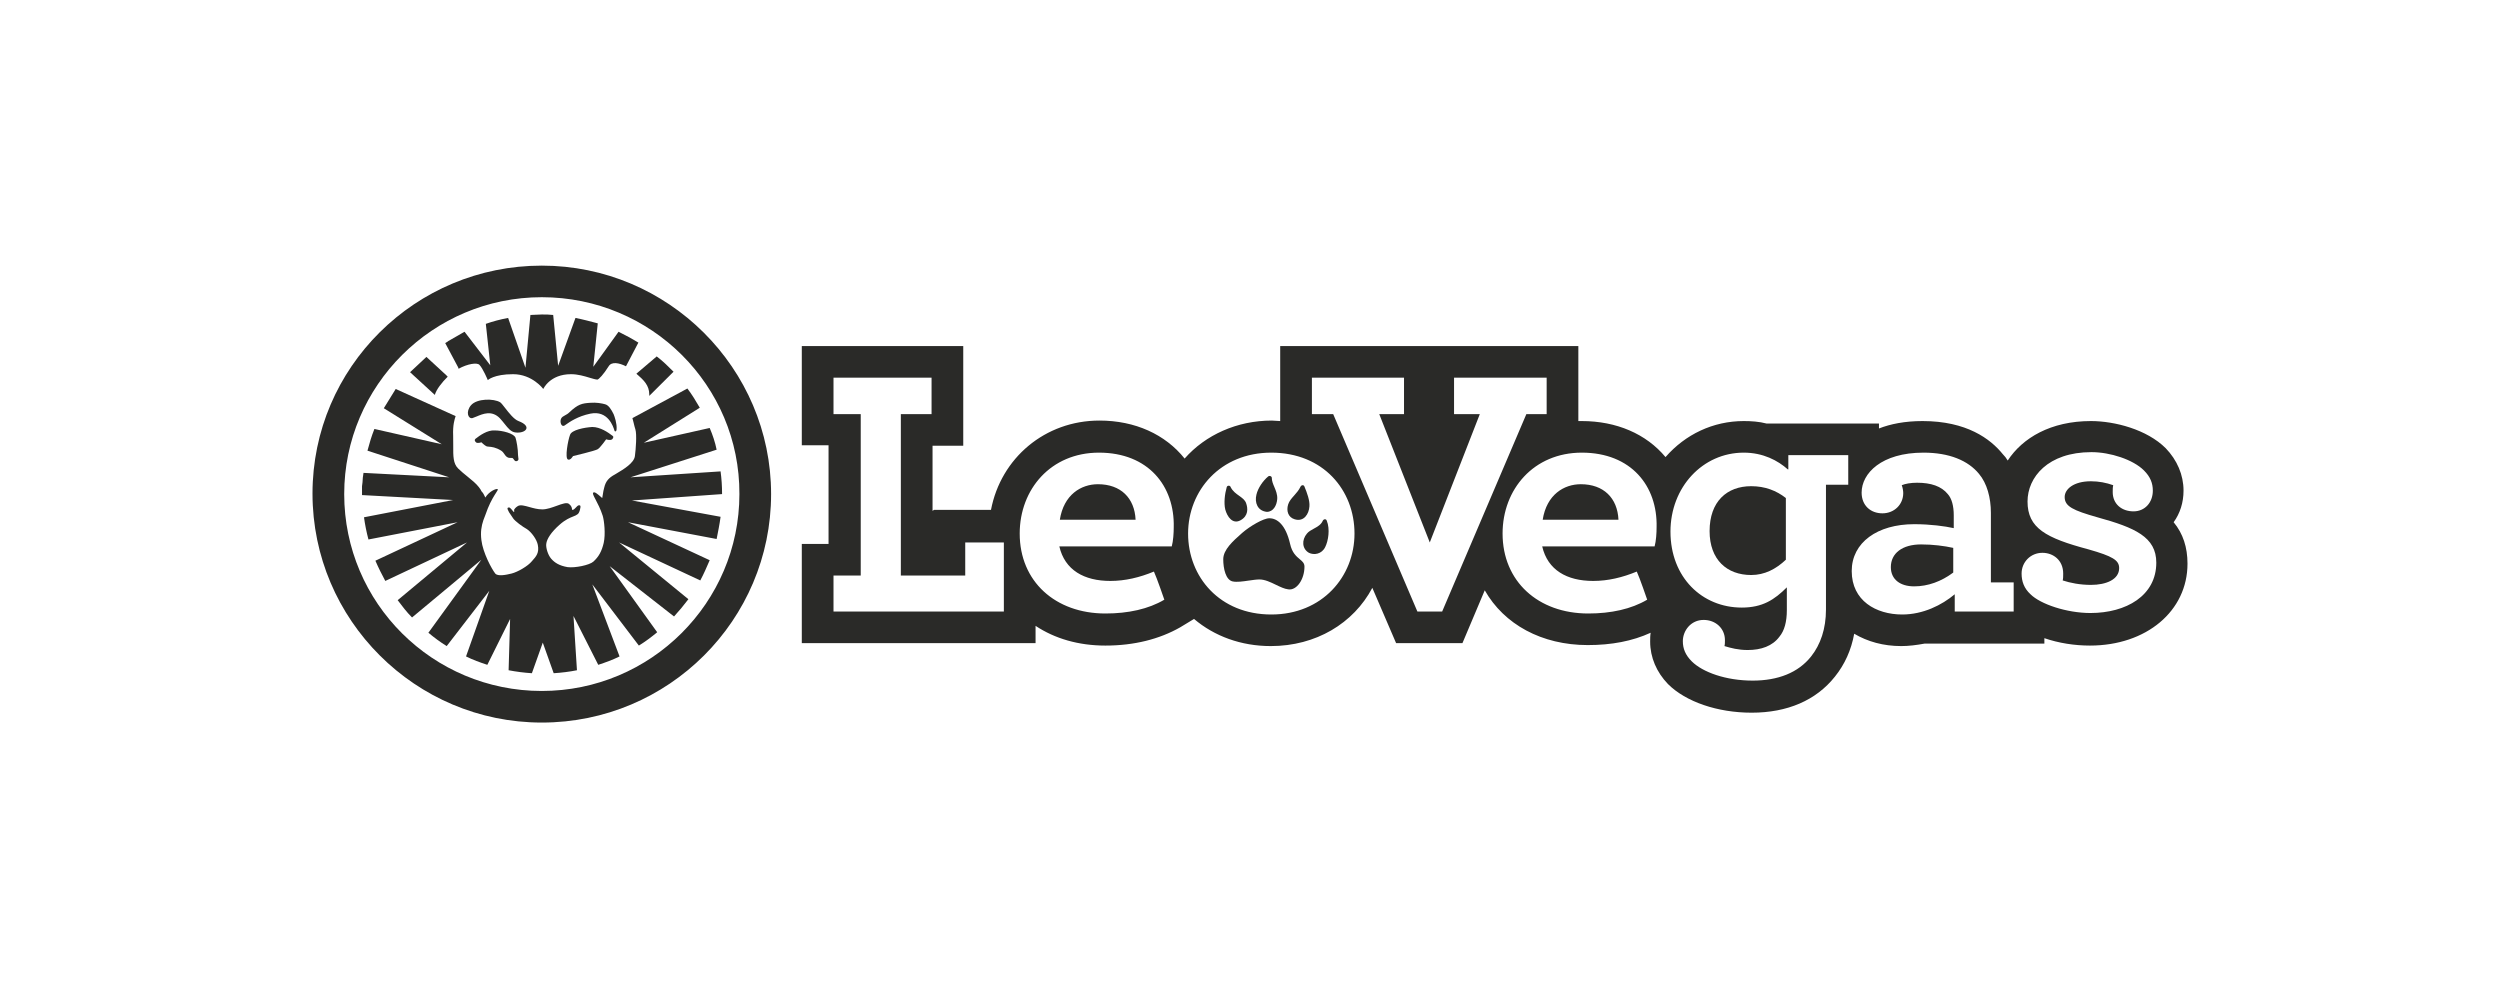 <svg width="160" height="64" viewBox="0 0 160 64" fill="none" xmlns="http://www.w3.org/2000/svg">
<path d="M29.509 21.358L28.685 21.832C28.648 21.869 28.599 21.895 28.56 21.917C28.532 21.932 28.508 21.945 28.494 21.958L29.319 23.506L29.35 23.6C29.921 23.285 30.523 23.19 30.681 23.348C30.903 23.569 31.22 24.327 31.22 24.327C31.22 24.327 31.601 23.948 32.837 23.948C34.073 23.948 34.77 24.895 34.77 24.895C34.77 24.895 35.182 23.948 36.545 23.948C36.983 23.948 37.396 24.072 37.729 24.173C37.926 24.232 38.095 24.283 38.225 24.295C38.32 24.295 38.637 23.948 38.954 23.442C39.144 23.127 39.62 23.221 40.063 23.442L40.856 21.927C40.444 21.674 40.032 21.453 39.588 21.232L37.971 23.474L38.257 20.695C37.781 20.569 37.306 20.442 36.83 20.348L35.721 23.411L35.404 20.158C35.151 20.127 34.929 20.127 34.675 20.127C34.55 20.127 34.432 20.134 34.315 20.142L34.311 20.142C34.192 20.15 34.073 20.158 33.946 20.158L33.629 23.537L32.52 20.348C32.013 20.442 31.537 20.569 31.093 20.727L31.379 23.379L29.731 21.232C29.699 21.248 29.659 21.271 29.62 21.295C29.58 21.319 29.54 21.342 29.509 21.358Z" fill="#2A2A28"/>
<path d="M41.553 25.337L43.106 23.79C42.758 23.442 42.409 23.095 42.029 22.811L40.729 23.916L40.761 23.948C41.204 24.327 41.553 24.674 41.553 25.242V25.337Z" fill="#2A2A28"/>
<path d="M37.781 26.474C36.97 26.641 36.455 27.006 36.215 27.175L36.209 27.179C36.18 27.2 36.154 27.218 36.133 27.232C35.911 27.358 35.816 26.98 35.911 26.79C35.962 26.688 36.05 26.641 36.155 26.585C36.245 26.537 36.348 26.482 36.45 26.379C36.989 25.874 37.242 25.811 37.781 25.779C38.162 25.748 38.51 25.811 38.732 25.874C38.954 25.937 39.112 26.19 39.271 26.506C39.334 26.664 39.493 27.106 39.461 27.485C39.461 27.611 39.366 27.643 39.334 27.579C39.332 27.574 39.327 27.559 39.32 27.538C39.246 27.304 38.911 26.243 37.781 26.474Z" fill="#2A2A28"/>
<path d="M38.795 28.116C38.795 28.116 39.049 28.211 39.176 28.116C39.271 28.022 39.271 27.927 39.208 27.895C38.922 27.674 38.415 27.327 37.908 27.327C37.401 27.358 36.577 27.516 36.482 27.832C36.355 28.148 36.133 29.348 36.355 29.411C36.513 29.474 36.672 29.19 36.672 29.19C36.672 29.19 38.13 28.843 38.257 28.748C38.415 28.653 38.795 28.116 38.795 28.116Z" fill="#2A2A28"/>
<path d="M32.299 27.134C32.205 27.017 32.103 26.889 31.981 26.758C31.467 26.246 30.91 26.482 30.499 26.657L30.495 26.658C30.401 26.698 30.314 26.735 30.238 26.758C29.953 26.822 29.794 26.348 30.143 25.937C30.523 25.495 31.601 25.495 32.013 25.748C32.079 25.792 32.188 25.932 32.32 26.102C32.567 26.421 32.897 26.845 33.185 26.948C34.105 27.295 33.629 27.769 32.964 27.674C32.696 27.63 32.522 27.413 32.299 27.134Z" fill="#2A2A28"/>
<path d="M32.886 29.408C32.935 29.478 32.985 29.548 33.09 29.506C33.201 29.462 33.188 29.387 33.17 29.282C33.163 29.236 33.154 29.184 33.154 29.127C33.154 28.748 33.059 28.211 32.995 28.022C32.9 27.737 32.139 27.548 31.664 27.548C31.189 27.516 30.713 27.864 30.428 28.085C30.365 28.148 30.365 28.211 30.46 28.306C30.555 28.401 30.808 28.306 30.808 28.306C30.808 28.306 30.998 28.495 31.125 28.558C31.164 28.578 31.22 28.582 31.293 28.588L31.294 28.588C31.463 28.602 31.724 28.623 32.076 28.843C32.174 28.907 32.23 28.989 32.282 29.066C32.332 29.138 32.379 29.207 32.456 29.253C32.537 29.313 32.643 29.31 32.718 29.307C32.761 29.306 32.794 29.305 32.805 29.316C32.837 29.337 32.861 29.373 32.886 29.408Z" fill="#2A2A28"/>
<path d="M27.29 22.842L28.558 24.011L28.653 24.106C28.273 24.485 27.924 24.927 27.829 25.274L26.244 23.821L27.29 22.842Z" fill="#2A2A28"/>
<path d="M45.864 34.496C45.959 34.022 46.054 33.548 46.117 33.075L40.444 32.032L46.212 31.622V31.59C46.212 31.116 46.181 30.643 46.117 30.169L40.349 30.548L45.864 28.78C45.769 28.306 45.61 27.832 45.42 27.39L41.204 28.337L44.786 26.095C44.532 25.653 44.279 25.242 43.993 24.864L40.475 26.758C40.502 26.851 40.528 26.959 40.555 27.068L40.557 27.077C40.593 27.227 40.629 27.377 40.666 27.485C40.761 27.801 40.697 28.716 40.634 29.19C40.574 29.64 39.914 30.032 39.44 30.314L39.366 30.359C38.954 30.58 38.764 30.801 38.669 31.211C38.629 31.329 38.602 31.509 38.58 31.657L38.579 31.659L38.579 31.66C38.566 31.749 38.554 31.827 38.542 31.875C38.51 31.848 38.475 31.817 38.438 31.786C38.261 31.631 38.05 31.448 37.971 31.527C37.908 31.574 37.986 31.723 38.116 31.97C38.247 32.219 38.43 32.568 38.574 33.011C38.669 33.327 38.764 34.18 38.637 34.748C38.51 35.285 38.32 35.633 37.971 35.948C37.718 36.169 36.799 36.359 36.323 36.296C35.784 36.201 35.499 36.011 35.277 35.759C35.055 35.506 34.929 35.032 34.96 34.812C34.992 34.496 35.277 34.053 35.816 33.58C36.186 33.252 36.475 33.137 36.685 33.054C36.8 33.008 36.89 32.972 36.957 32.917C37.02 32.885 37.084 32.759 37.116 32.632C37.147 32.506 37.179 32.38 37.116 32.348C37.052 32.317 36.989 32.348 36.925 32.411C36.906 32.43 36.887 32.45 36.868 32.471C36.792 32.552 36.716 32.632 36.64 32.632C36.608 32.632 36.608 32.601 36.608 32.601C36.608 32.506 36.577 32.38 36.418 32.253C36.282 32.135 35.98 32.244 35.632 32.371C35.333 32.479 34.999 32.601 34.707 32.601C34.416 32.601 34.131 32.521 33.878 32.45C33.58 32.366 33.325 32.294 33.154 32.38C32.995 32.474 32.932 32.569 32.9 32.632C32.9 32.674 32.906 32.698 32.91 32.713C32.916 32.733 32.918 32.741 32.9 32.759C32.88 32.778 32.849 32.737 32.805 32.681C32.778 32.647 32.746 32.605 32.71 32.569C32.615 32.475 32.583 32.443 32.488 32.506C32.462 32.558 32.5 32.632 32.55 32.727L32.559 32.743C32.567 32.758 32.575 32.774 32.583 32.79C32.649 32.878 32.716 32.982 32.771 33.069L32.773 33.071C32.796 33.107 32.818 33.141 32.837 33.169C32.963 33.359 33.439 33.706 33.724 33.864C34.009 34.053 34.358 34.527 34.421 34.875C34.517 35.38 34.326 35.601 34.041 35.917C33.788 36.233 33.122 36.612 32.742 36.706C32.361 36.801 31.854 36.896 31.696 36.706C31.474 36.422 30.903 35.38 30.808 34.559C30.745 34.053 30.808 33.675 30.935 33.296C30.965 33.215 30.999 33.129 31.032 33.041L31.037 33.029C31.108 32.846 31.178 32.664 31.22 32.538C31.423 32.042 31.626 31.727 31.747 31.539C31.835 31.403 31.881 31.332 31.854 31.306C31.759 31.243 31.284 31.464 31.062 31.843L30.967 31.653C30.935 31.59 30.903 31.527 30.808 31.432C30.786 31.366 30.748 31.315 30.706 31.258L30.701 31.252C30.685 31.23 30.667 31.206 30.65 31.18C30.467 30.943 30.201 30.728 29.923 30.503L29.919 30.5C29.715 30.336 29.506 30.166 29.318 29.98C29.001 29.663 29.003 29.197 29.007 28.538C29.008 28.341 29.009 28.127 29.002 27.895C28.97 27.201 29.096 26.822 29.16 26.632L25.325 24.895L24.564 26.127L28.273 28.432L23.962 27.453C23.772 27.927 23.645 28.369 23.518 28.843L28.748 30.548L23.265 30.264C23.233 30.453 23.201 30.674 23.201 30.864L23.169 31.116V31.685L29.002 32.001L23.296 33.106C23.36 33.58 23.455 34.053 23.581 34.527L29.287 33.422L24.025 35.885C24.215 36.327 24.437 36.77 24.659 37.18L29.889 34.717L25.451 38.412L25.452 38.413C25.737 38.791 26.022 39.17 26.371 39.517L30.808 35.822L27.417 40.496C27.797 40.812 28.177 41.096 28.589 41.349L31.315 37.812L29.826 42.012C30.269 42.233 30.713 42.391 31.189 42.549L32.647 39.612L32.551 42.896C33.059 42.991 33.534 43.054 34.041 43.086L34.738 41.128L35.436 43.086C35.943 43.054 36.45 42.991 36.925 42.896L36.703 39.422L38.288 42.549C38.764 42.391 39.208 42.233 39.651 42.012L37.908 37.401L40.887 41.317C41.299 41.064 41.68 40.78 42.06 40.464L39.017 36.233L43.138 39.454C43.455 39.106 43.772 38.727 44.057 38.349L39.62 34.717L44.818 37.148C45.039 36.739 45.229 36.298 45.419 35.857L45.42 35.854L40.19 33.422L45.864 34.496Z" fill="#2A2A28"/>
<path fill-rule="evenodd" clip-rule="evenodd" d="M34.675 46.244C26.593 46.244 20 39.675 20 31.59C20 23.506 26.593 17 34.675 17C42.758 17 49.35 23.569 49.35 31.622C49.35 39.675 42.789 46.244 34.675 46.244ZM34.675 19.021C27.702 19.021 22.029 24.674 22.029 31.622C22.029 38.601 27.702 44.222 34.675 44.222C41.648 44.222 47.322 38.57 47.322 31.622C47.353 24.674 41.68 19.021 34.675 19.021Z" fill="#2A2A28"/>
<path d="M101.173 30.99C100.095 30.99 98.986 31.653 98.732 33.264H103.582C103.518 31.874 102.631 30.99 101.173 30.99Z" fill="#2A2A28"/>
<path d="M81.173 30.485C80.824 30.769 80.507 31.243 80.412 31.653C80.285 32.159 80.475 32.696 81.078 32.759C81.49 32.759 81.712 32.348 81.743 31.938C81.76 31.647 81.657 31.403 81.559 31.171C81.475 30.973 81.395 30.783 81.395 30.58C81.395 30.485 81.268 30.422 81.173 30.485Z" fill="#2A2A28"/>
<path d="M78.51 31.18C78.542 31.053 78.732 31.053 78.764 31.18C78.893 31.438 79.106 31.589 79.303 31.729C79.493 31.864 79.669 31.989 79.746 32.19C79.873 32.538 79.905 33.011 79.398 33.295C78.891 33.58 78.542 33.075 78.415 32.601C78.32 32.19 78.383 31.622 78.51 31.18Z" fill="#2A2A28"/>
<path d="M81.659 37.427C81.936 37.56 82.201 37.689 82.441 37.717C82.979 37.812 83.486 37.085 83.486 36.264C83.486 36.042 83.352 35.93 83.183 35.788C82.966 35.607 82.692 35.378 82.567 34.811C82.282 33.58 81.743 33.169 81.236 33.169C80.856 33.169 80 33.675 79.525 34.085L79.471 34.132C78.913 34.626 78.288 35.178 78.288 35.79C78.288 36.391 78.447 37.117 78.891 37.212C79.158 37.269 79.552 37.211 79.927 37.156L79.93 37.156C80.176 37.12 80.414 37.085 80.602 37.085C80.954 37.085 81.316 37.26 81.659 37.427Z" fill="#2A2A28"/>
<path d="M82.853 33.232C82.441 33.106 82.314 32.696 82.441 32.285C82.507 32.071 82.659 31.899 82.822 31.717C82.97 31.55 83.127 31.374 83.233 31.148C83.296 31.022 83.455 31.022 83.487 31.148C83.645 31.527 83.835 32.032 83.803 32.411C83.772 32.885 83.455 33.422 82.853 33.232Z" fill="#2A2A28"/>
<path d="M83.772 35.38C84.089 35.538 84.596 35.475 84.818 35.001C85.008 34.622 85.135 33.864 84.913 33.327C84.881 33.201 84.723 33.201 84.659 33.327C84.549 33.583 84.311 33.712 84.081 33.837C83.914 33.927 83.751 34.016 83.645 34.148C83.296 34.559 83.328 35.127 83.772 35.38Z" fill="#2A2A28"/>
<path d="M67.829 33.264C68.082 31.653 69.192 30.99 70.269 30.99C71.728 30.99 72.615 31.874 72.678 33.264H67.829Z" fill="#2A2A28"/>
<path d="M114.295 35.822C113.661 36.422 112.932 36.801 112.076 36.801C110.523 36.801 109.414 35.822 109.414 33.99C109.414 32.096 110.523 31.116 112.076 31.116C112.964 31.116 113.693 31.401 114.295 31.874V35.822Z" fill="#2A2A28"/>
<path d="M122.504 37.527C123.391 37.527 124.247 37.212 125.008 36.643V35.064C124.437 34.938 123.708 34.843 122.948 34.843C121.743 34.843 121.014 35.411 121.014 36.296C121.014 37.085 121.616 37.527 122.504 37.527Z" fill="#2A2A28"/>
<path fill-rule="evenodd" clip-rule="evenodd" d="M59.683 32.696V28.527H61.648V22.148H51.315V28.495H53.027V34.812H51.315V41.159H66.276V40.054C67.512 40.875 69.033 41.317 70.745 41.317C72.583 41.317 74.2 40.907 75.531 40.149L76.418 39.612C77.718 40.717 79.43 41.349 81.331 41.349C84.216 41.349 86.624 39.896 87.829 37.622L89.35 41.159H93.597L95.024 37.78C96.26 39.959 98.669 41.285 101.616 41.285C103.138 41.285 104.469 41.033 105.642 40.496C105.61 40.685 105.61 40.875 105.61 41.065C105.61 42.075 106.022 43.023 106.751 43.78C107.892 44.917 109.921 45.612 112.108 45.612C114.39 45.612 116.228 44.823 117.433 43.307C118.067 42.517 118.479 41.601 118.669 40.559C119.525 41.065 120.539 41.349 121.68 41.349C122.155 41.349 122.662 41.285 123.17 41.191H130.84V40.843C131.759 41.159 132.773 41.317 133.756 41.317C137.369 41.317 140 39.106 140 36.075C140 35.033 139.715 34.148 139.113 33.422C139.525 32.853 139.746 32.159 139.746 31.401C139.746 30.39 139.334 29.443 138.605 28.685C137.401 27.485 135.341 26.948 133.819 26.948C131.252 26.948 129.445 28.022 128.494 29.474C128.399 29.317 128.304 29.19 128.177 29.064C127.385 28.085 125.864 26.948 123.043 26.948C121.902 26.948 120.983 27.137 120.254 27.422V27.106H113.059C112.583 26.98 112.076 26.948 111.601 26.948C109.636 26.948 107.861 27.801 106.593 29.253C105.357 27.769 103.455 26.948 101.236 26.948H101.014V22.148H81.933V26.948C81.838 26.948 81.751 26.94 81.664 26.932C81.577 26.924 81.49 26.916 81.395 26.916C79.176 26.916 77.147 27.832 75.816 29.348C74.58 27.801 72.647 26.916 70.365 26.916C66.878 26.916 64.057 29.317 63.423 32.632H59.778L59.683 32.696ZM101.236 28.969C98.162 28.969 96.165 31.306 96.165 34.148C96.165 37.212 98.447 39.264 101.648 39.264C103.106 39.264 104.406 38.98 105.42 38.38C105.42 38.38 104.945 36.99 104.754 36.58C103.835 36.959 102.916 37.18 101.965 37.18C100.285 37.18 99.049 36.485 98.701 34.969H105.895C105.99 34.622 106.022 34.117 106.022 33.738C106.086 31.116 104.406 28.969 101.236 28.969ZM76.038 34.148C76.038 31.401 78.098 28.969 81.363 28.969C84.691 28.969 86.688 31.369 86.688 34.148C86.688 36.896 84.628 39.328 81.363 39.328C78.067 39.328 76.038 36.927 76.038 34.148ZM61.775 36.833H57.654V26.506H59.62V24.169H53.344V26.506H55.087V36.833H53.344V39.138H64.247V34.717H61.775V36.833ZM65.261 34.148C65.261 31.306 67.258 28.969 70.333 28.969C73.502 28.969 75.182 31.116 75.119 33.738C75.119 34.117 75.087 34.622 74.992 34.969H67.797C68.146 36.485 69.382 37.18 71.062 37.18C72.013 37.18 72.932 36.959 73.851 36.58C74.041 36.99 74.517 38.38 74.517 38.38C73.502 38.98 72.203 39.264 70.745 39.264C67.544 39.264 65.261 37.212 65.261 34.148ZM114.453 30.043H114.422C113.788 29.474 112.837 28.969 111.601 28.969C108.97 28.969 106.91 31.18 106.91 34.022C106.91 36.959 108.938 38.885 111.474 38.885C112.805 38.885 113.566 38.38 114.358 37.59V39.043C114.358 39.801 114.2 40.37 113.883 40.749C113.439 41.349 112.71 41.601 111.854 41.601C111.252 41.601 110.777 41.475 110.365 41.349C110.396 41.254 110.396 41.096 110.396 40.97C110.396 40.212 109.794 39.675 109.033 39.675C108.209 39.675 107.702 40.37 107.702 41.033C107.702 41.507 107.861 41.917 108.273 42.328C108.97 43.022 110.46 43.559 112.171 43.559C113.788 43.559 115.087 43.054 115.911 42.012C116.513 41.254 116.862 40.243 116.862 39.012V31.022H118.288V29.127H114.453V30.043ZM132.139 31.811C132.139 32.411 132.678 32.664 134.231 33.106C136.64 33.769 138.003 34.369 138.003 36.011C138.003 38.127 136.07 39.233 133.788 39.233C132.266 39.233 130.586 38.664 129.952 38.033C129.54 37.654 129.382 37.212 129.382 36.706C129.382 35.98 129.952 35.38 130.713 35.38C131.41 35.38 132.044 35.854 132.044 36.706C132.044 36.896 132.044 37.022 132.013 37.148C132.488 37.306 133.122 37.433 133.819 37.433C134.802 37.433 135.626 37.085 135.626 36.359C135.626 35.854 135.214 35.601 133.661 35.159C130.935 34.432 129.762 33.801 129.762 32.096C129.762 30.548 131.062 28.937 133.851 28.937C135.055 28.937 136.513 29.411 137.211 30.106C137.623 30.516 137.781 30.927 137.781 31.401C137.781 32.159 137.274 32.727 136.545 32.727C135.784 32.727 135.214 32.253 135.214 31.495C135.214 31.306 135.214 31.18 135.246 31.053C134.802 30.895 134.326 30.801 133.819 30.801C132.71 30.801 132.139 31.306 132.139 31.811ZM127.417 32.822C127.417 31.843 127.163 30.927 126.656 30.327C125.959 29.474 124.754 28.969 123.106 28.969C120.412 28.969 119.144 30.295 119.144 31.527C119.144 32.348 119.715 32.853 120.475 32.853C121.236 32.853 121.807 32.285 121.807 31.559C121.807 31.432 121.775 31.211 121.712 31.053C121.933 30.959 122.282 30.895 122.694 30.895C123.582 30.895 124.247 31.116 124.659 31.622C124.913 31.906 125.04 32.38 125.04 32.98V33.801C124.469 33.675 123.55 33.548 122.504 33.548C120.158 33.548 118.51 34.717 118.51 36.548C118.51 38.443 120.063 39.328 121.743 39.328C123.074 39.328 124.279 38.727 125.103 38.033V39.138H128.875V37.275H127.417V32.822ZM94.707 26.506H93.059V24.169H98.986V26.506H97.686L92.298 39.138H90.713L85.325 26.506H83.962V24.169H89.857V26.506H88.273L91.506 34.717L94.707 26.506Z" fill="#2A2A28"/>
</svg>
